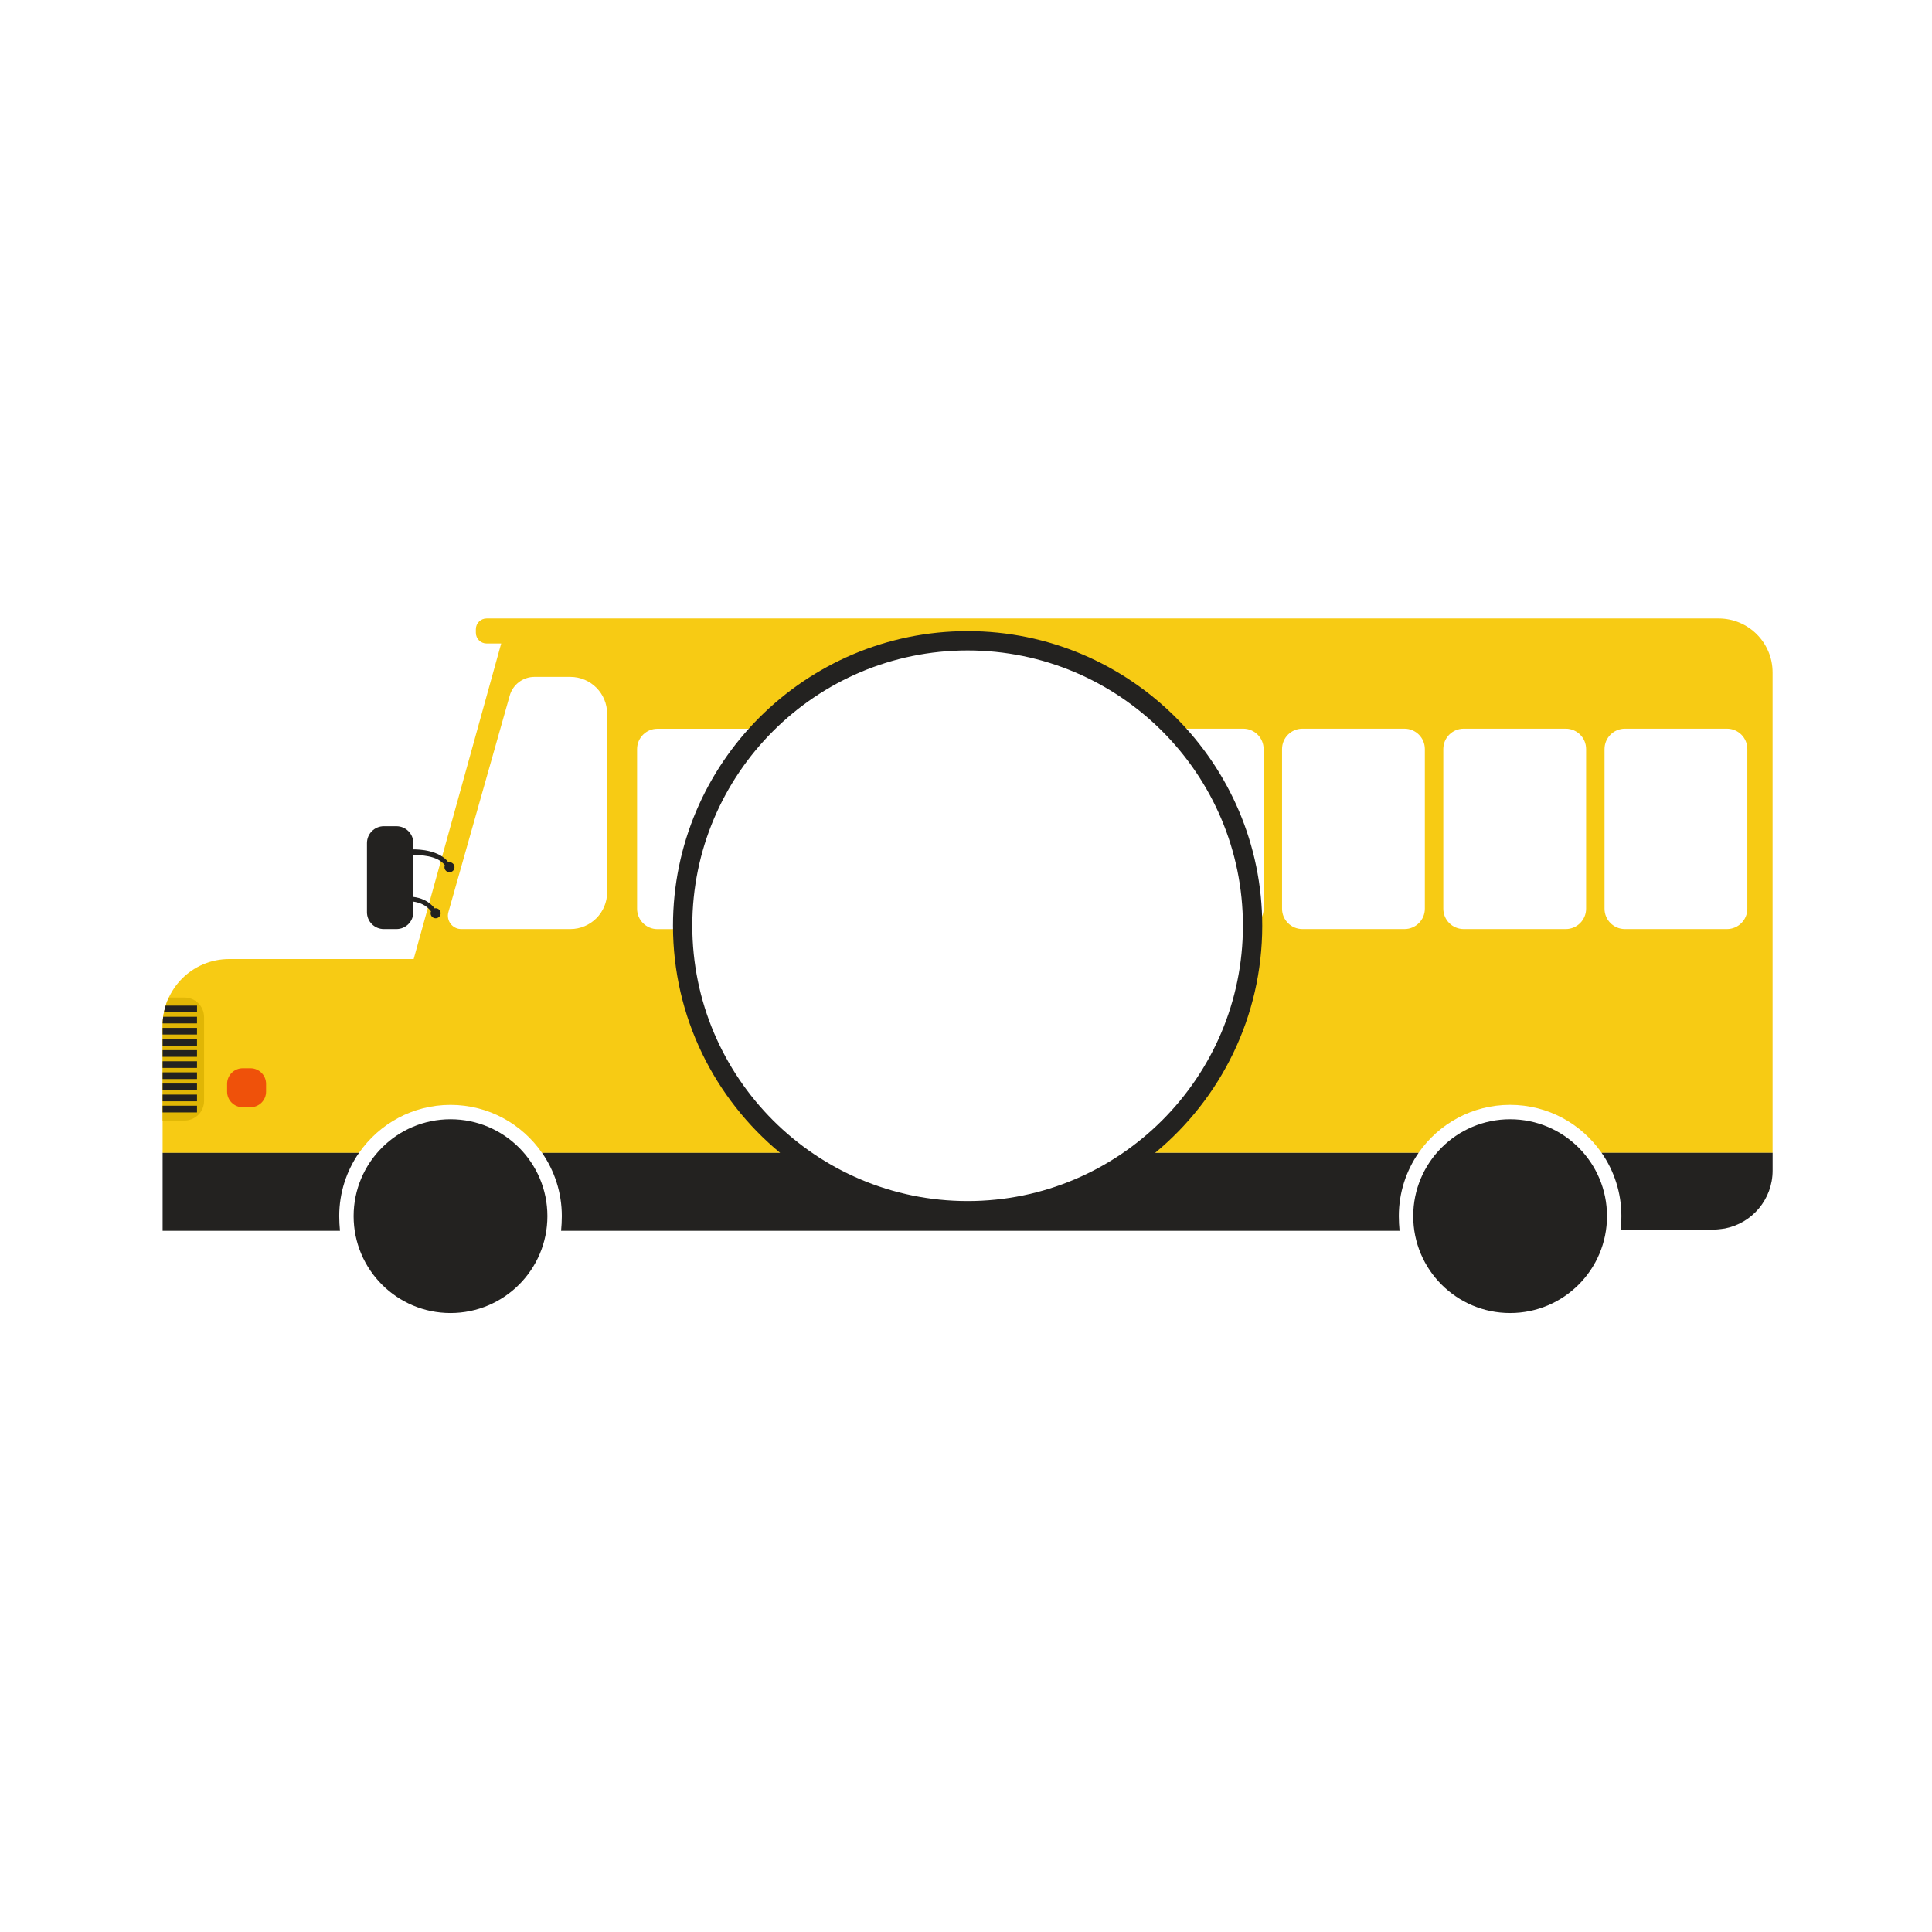 <?xml version="1.0" encoding="utf-8"?>
<!-- Generator: Adobe Illustrator 21.0.0, SVG Export Plug-In . SVG Version: 6.00 Build 0)  -->
<svg version="1.1" id="Calque_2" xmlns="http://www.w3.org/2000/svg" xmlns:xlink="http://www.w3.org/1999/xlink" x="0px" y="0px"
	 viewBox="0 0 600 600" style="enable-background:new 0 0 600 600;" xml:space="preserve">
<style type="text/css">
	.st0{fill:#F7CB14;}
	.st1{fill:#EF510A;}
	.st2{fill:#E0B605;}
	.st3{fill:#232220;}
</style>
<path class="st0" d="M533.74,192.07H151.12c-1.84,0-3.34,1.49-3.34,3.34v1.09c0,1.84,1.49,3.34,3.34,3.34h4.53l-27.18,98H71.18
	c-11.42,0-20.68,9.26-20.68,20.68v39.52h60.99c6.24-9,16.64-14.91,28.42-14.91c11.78,0,22.18,5.9,28.42,14.91h78.71
	c-21.03-15.97-34.7-41.13-35.03-69.49h-7.84c-3.49,0-6.32-2.83-6.32-6.32v-49.59c0-3.49,2.83-6.32,6.32-6.32h31.71
	c0.22,0,0.44,0.01,0.66,0.03C252.65,209.49,275.35,199,300.5,199c25.13,0,47.82,10.48,63.93,27.3h21.68c3.49,0,6.32,2.83,6.32,6.32
	v49.59c0,2.45-1.39,4.57-3.43,5.62c-0.1,28.66-13.83,54.1-35.04,70.2h86.59c6.24-9,16.64-14.91,28.42-14.91
	c11.78,0,22.18,5.9,28.42,14.91h53.1V208.83C550.5,199.58,543,192.07,533.74,192.07z M188.55,277.09c0,6.32-5.12,11.44-11.44,11.44
	h-33.87c-2.75,0-4.73-2.63-3.98-5.27l19.04-67.24c0.97-3.43,4.11-5.81,7.68-5.81h11.13c6.32,0,11.44,5.12,11.44,11.44V277.09z
	 M442.5,282.21c0,3.49-2.83,6.32-6.32,6.32h-31.71c-3.49,0-6.32-2.83-6.32-6.32v-49.59c0-3.49,2.83-6.32,6.32-6.32h31.71
	c3.49,0,6.32,2.83,6.32,6.32V282.21z M492.58,282.21c0,3.49-2.83,6.32-6.32,6.32h-31.71c-3.49,0-6.32-2.83-6.32-6.32v-49.59
	c0-3.49,2.83-6.32,6.32-6.32h31.71c3.49,0,6.32,2.83,6.32,6.32V282.21z M542.65,282.21c0,3.49-2.83,6.32-6.32,6.32h-31.71
	c-3.49,0-6.32-2.83-6.32-6.32v-49.59c0-3.49,2.83-6.32,6.32-6.32h31.71c3.49,0,6.32,2.83,6.32,6.32V282.21z"/>
<path class="st1" d="M77.79,343.86h-2.42c-2.67,0-4.84-2.17-4.84-4.84v-2.42c0-2.67,2.17-4.84,4.84-4.84h2.42
	c2.67,0,4.84,2.17,4.84,4.84v2.42C82.63,341.7,80.46,343.86,77.79,343.86z"/>
<path class="st2" d="M57.29,347.99c3.36,0,6.08-2.72,6.08-6.08v-26.04c0-3.36-2.72-6.08-6.08-6.08h-4.86
	c-1.24,2.65-1.93,5.61-1.93,8.72v29.48H57.29z"/>
<path class="st3" d="M61.18,328.2H50.5v-2.07h10.68V328.2z M61.18,329.58H50.5v2.07h10.68V329.58z M61.18,333.03H50.5v2.07h10.68
	V333.03z M61.18,322.67H50.5v2.07h10.68V322.67z M61.18,336.49H50.5v2.07h10.68V336.49z M61.18,319.21H50.5v2.07h10.68V319.21z
	 M61.18,312.3h-9.73c-0.21,0.68-0.39,1.37-0.53,2.07h10.27V312.3z M61.18,315.76h-10.5c-0.09,0.68-0.15,1.37-0.17,2.07h10.67V315.76
	z M61.18,343.4H50.5v2.07h10.68V343.4z M61.18,339.94H50.5v2.07h10.68V339.94z M119.19,288.53h3.93c2.9,0,5.24-2.35,5.24-5.24v-3.28
	c1.77,0.25,4,0.99,5.49,3c-0.08,0.19-0.12,0.39-0.12,0.61c0,0.86,0.7,1.56,1.56,1.56c0.86,0,1.56-0.7,1.56-1.56
	c0-0.86-0.7-1.56-1.56-1.56c-0.11,0-0.22,0.01-0.33,0.04c-1.84-2.46-4.53-3.29-6.59-3.55V265.6c1.85-0.08,7.46-0.03,9.78,3.11
	c-0.08,0.19-0.12,0.39-0.12,0.61c0,0.86,0.7,1.56,1.56,1.56c0.86,0,1.56-0.7,1.56-1.56c0-0.86-0.7-1.56-1.56-1.56
	c-0.11,0-0.22,0.01-0.33,0.04c-2.83-3.78-9.05-4.03-10.89-4.01v-1.96c0-2.9-2.35-5.24-5.24-5.24h-3.93c-2.9,0-5.24,2.35-5.24,5.24
	v21.46C113.95,286.18,116.3,288.53,119.19,288.53z M111.49,358.03H50.5v24.21h55.08c-0.14-1.26-0.23-3.26-0.23-4.56
	C105.35,370.38,107.62,363.61,111.49,358.03z M139.91,347.59c-16.62,0-30.09,13.47-30.09,30.09s13.47,30.09,30.09,30.09
	S170,394.3,170,377.68S156.53,347.59,139.91,347.59z M434.42,377.68c0,1.3,0.09,3.29,0.23,4.56h-260.4
	c0.14-1.26,0.23-3.26,0.23-4.56c0-7.3-2.27-14.07-6.14-19.65h73.94C221.96,341.23,209,315.85,209,287.5
	c0-50.45,41.05-91.5,91.5-91.5s91.5,41.05,91.5,91.5c0,28.35-12.96,53.73-33.27,70.53h81.82
	C436.69,363.61,434.42,370.38,434.42,377.68z M300.5,373c47.14,0,85.5-38.36,85.5-85.5c0-47.15-38.36-85.5-85.5-85.5
	c-47.15,0-85.5,38.35-85.5,85.5C215,334.64,253.35,373,300.5,373z M497.4,358.03c3.87,5.58,6.14,12.35,6.14,19.65
	c0,1.3-0.12,2.92-0.26,4.18c0,0,22.2,0.28,29.73-0.03c0.77-0.03,2.7-0.32,2.7-0.32c8.43-1.64,14.79-9.06,14.79-17.97v-5.53H497.4z
	 M468.98,347.59c-16.62,0-30.09,13.47-30.09,30.09s13.47,30.09,30.09,30.09s30.09-13.47,30.09-30.09S485.59,347.59,468.98,347.59z"
	/>
</svg>
